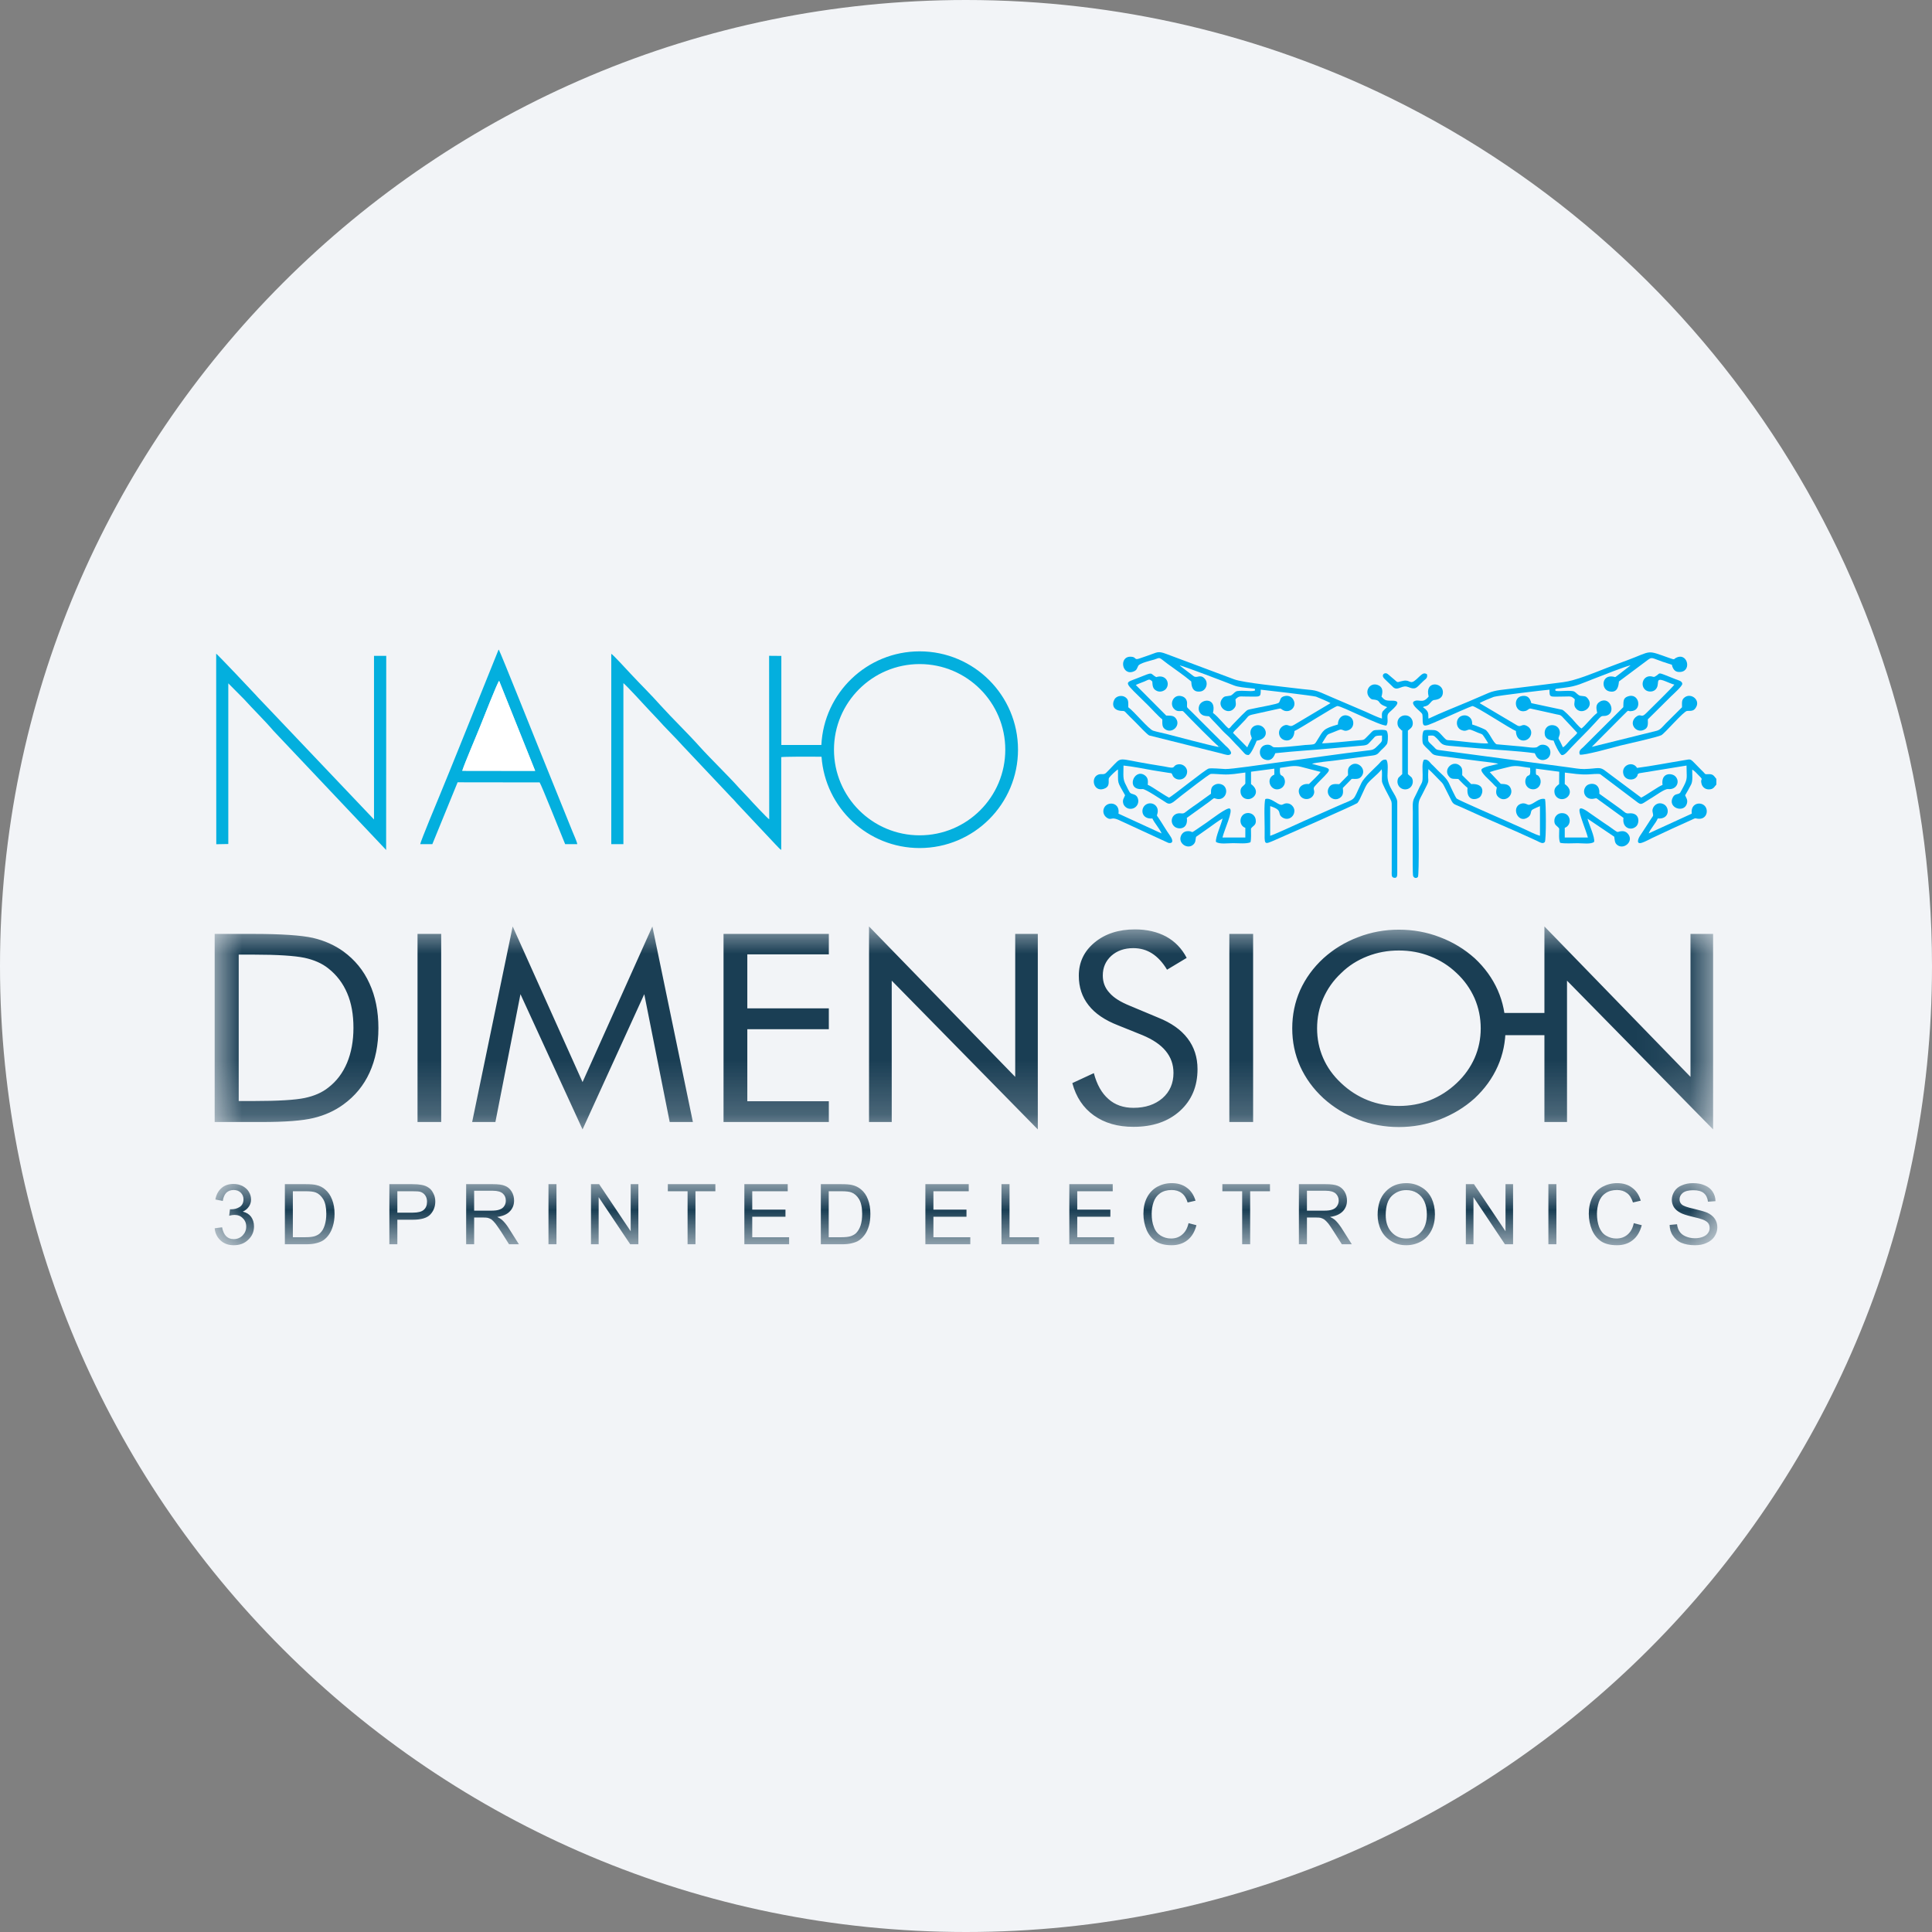 <svg height="36" viewBox="0 0 36 36" width="36" xmlns="http://www.w3.org/2000/svg" xmlns:xlink="http://www.w3.org/1999/xlink"><rect x="0" y="0" width="36" height="36" fill="#808080" stroke="none"/><mask id="a" fill="#fff"><path d="m0 .108h1v.784h-1z" fill="#fff" fill-rule="evenodd"/></mask><mask id="b" fill="#fff"><path d="m0 .107h1v.786h-1z" fill="#fff" fill-rule="evenodd"/></mask><mask id="c" fill="#fff"><path d="m0 0h28v1.157h-28z" fill="#fff" fill-rule="evenodd"/></mask><mask id="d" fill="#fff"><path d="m0 0h27.921v3.782h-27.921z" fill="#fff" fill-rule="evenodd"/></mask><mask id="e" fill="#fff"><path d="m0 11.203h28v-11.095h-28z" fill="#fff" fill-rule="evenodd"/></mask><g fill="none" fill-rule="evenodd"><path d="m18 0c2.837 0 5.52.656 7.907 1.825 5.977 2.927 10.093 9.071 10.093 16.175 0 9.942-8.058 18-18 18-9.941 0-18-8.057-18-18 0-9.941 8.059-18 18-18z" fill="#f2f4f7" fill-rule="nonzero"/><g transform="translate(4 12)"><path d="m13.136.374c.882 0 1.596.715 1.596 1.595 0 .883-.714 1.596-1.596 1.596-.88 0-1.596-.713-1.596-1.596 0-.88.716-1.595 1.596-1.595zm-5.52.355c.046.033.393.409.465.488l.182.193c.112.129.334.346.459.487l.917.972c.036.033.058.064.091.099l.728.775c.033.03.064.074.099.094v-1.729c.037-.009.505-.011.751-.007.068.951.86 1.701 1.828 1.701 1.012 0 1.833-.821 1.833-1.833s-.821-1.832-1.833-1.832c-.981 0-1.784.772-1.831 1.745h-.746v-1.66l-.228-.002.002 3.047c-.03-.016-.331-.336-.373-.385l-.186-.197c-.207-.233-.518-.531-.736-.772-.221-.248-.509-.525-.733-.773-.167-.189-.377-.395-.551-.582-.048-.05-.331-.362-.364-.375v3.547h.226z" fill="#03afde"/><path d="m.254.733.29.292c.178.197.395.408.551.592l2.1 2.221.002-3.617h-.228v3.049l-2.021-2.127c-.062-.068-.125-.127-.182-.193-.053-.059-.699-.742-.738-.77l.002 3.551.224-.004z" fill="#03afde"/><path d="m5.296.108h-.007l-.731 1.815c-.125.305-.241.602-.366.9-.046.11-.356.856-.362.907h.226l.471-1.153 1.528.002c.029.033.42 1.019.476 1.151h.226c-.01-.058-.063-.167-.087-.229l-.639-1.582c-.057-.139-.687-1.719-.735-1.811zm-.683 2.254c.051-.156.264-.65.34-.843.044-.107.312-.794.347-.832l.672 1.677z" fill="#03afde"/><path d="m4.614 2.362 1.358.002-.671-1.677c-.035.038-.303.725-.347.832-.077.194-.29.687-.34.843" fill="#fff"/><g fill="#00aeef"><path d="m20.634 1.851c.022-.04.051-.083.077-.125.035-.055.053-.048.121-.077.024-.009.127-.053.142-.055.056-.004.075.049.163.007.103-.046.107-.202.006-.253-.118-.061-.213.031-.213.152-.283.081-.267.107-.379.283-.024.037-.04.079-.079.086-.038.008-.112.01-.154.013-.085.009-.553.063-.597.037-.033-.022-.052-.046-.116-.042-.162.014-.169.233-.035.277.107.037.162-.033.193-.119.355-.039.715-.059 1.071-.092.178-.017.356-.033.533-.048.132-.009.121-.031.191-.101.079-.077.044-.086.193-.088-.002.077.013.094-.028.138-.079.079-.11.125-.189.134-.595.07-1.244.167-1.841.246-.132.018-.753.11-.861.106-.068-.003-.257-.021-.309-.009-.057.01-.679.518-.74.542-.062-.031-.143-.088-.202-.123-.052-.033-.149-.099-.195-.117.011-.092-.002-.14-.06-.18-.199-.129-.357.29-.035.26.051-.005.376.214.444.256.083.051.134-.024.281-.136.076-.057.505-.395.546-.402.042-.004.167.007.218.009.158.009.276-.017.425-.035v.205c-.028.052-.105.059-.088.173.012.068.064.118.141.118.107 0 .235-.147.053-.281v-.23l.434-.057v.111c-.175.071-.07.332.108.264.066-.026.112-.107.079-.189-.033-.079-.072-.039-.081-.105 0 0-.003-.029-.003-.031 0-.022.003-.043.003-.065.142-.016.259-.056.395-.018.12.031.241.063.362.094-.053.072-.152.158-.218.226-.133-.017-.232.081-.171.204.051.101.2.099.253.003.046-.086-.022-.11.024-.163.026-.031.066-.072.096-.103.271-.27.216-.213-.146-.318.087-.029.342-.05.447-.064l.678-.09c.106-.013.108-.044.163-.099.03-.028.112-.098.118-.14.013-.059.018-.187-.017-.226-.044-.022-.123-.013-.178-.011-.077 0-.086.026-.123.063-.138.134-.09.119-.231.13-.109.011-.603.059-.669.055"/><path d="m23.004 1.897c.18.016.358.031.533.046.343.031.727.046 1.061.092l.028.057c.033.057.099.086.169.062.138-.046.123-.263-.035-.277-.066-.004-.081.02-.116.042-.042.029-.226-.004-.29-.009l-.463-.041c-.064-.014-.145-.24-.22-.275-.05-.026-.184-.079-.239-.094.002-.075-.017-.112-.061-.145-.047-.033-.108-.033-.159-.004-.094.057-.085.213.022.254.09.035.106-.02.163-.009.026.005.11.044.143.057.072.029.074.014.116.079.024.038.055.082.075.119-.123.013-.525-.042-.679-.055-.09-.006-.092.004-.14-.046-.096-.101-.118-.147-.215-.147-.053 0-.125-.009-.167.011-.031.035-.031.184-.018.235.009.037.093.108.123.138.057.057.053.079.165.095l.672.087c.138.02.307.033.448.061-.086.031-.273.051-.314.106-.025.057.16.208.206.259.028.029.048.055.079.077-.02.088-.02.141.039.188.123.099.292-.05.211-.188-.033-.057-.09-.062-.176-.066l-.206-.219c.11-.04.246-.066.36-.097.138-.039.25.004.393.018 0 .024.002.052.002.076-.002.103-.052.029-.086.132-.024.084.02.162.091.184.138.042.232-.098.169-.213-.055-.098-.075.022-.068-.164l.434.057-.002.23c-.048.04-.101.075-.086.163.009.063.064.118.139.118.125 0 .23-.16.052-.281l.002-.214c.156.017.27.041.435.034.051-.002.184-.017.224-.004l.669.505c.11.086.088.055.301-.071.059-.034.23-.162.292-.157.169.019.235-.152.13-.244-.073-.059-.262-.059-.231.167-.066.021-.303.191-.397.237l-.65-.485c-.127-.104-.143-.055-.41-.048-.09.002-.203-.02-.29-.031l-2.421-.323c-.059-.009-.064-.031-.095-.061-.122-.121-.103-.077-.103-.206.055-.003.093-.012.125.017.121.101.088.156.266.171"/><path d="m26.383.399-.257.198c-.044.031-.017.019-.066.011-.219-.04-.231.237-.076.274.162.038.174-.108.183-.184l.529-.395c.09-.069.08-.042.286.028.035.011.063.02.101.033.096.031.064.014.078.055.025.066.062.112.157.101.217-.024.116-.395-.108-.25-.022.013.002.028-.098-.007-.447-.158-.315-.138-.791.04-.129.048-.263.096-.393.147-.226.088-.568.232-.799.261-.313.042-.634.079-.95.119-.158.021-.312.026-.445.083-.126.055-.248.108-.372.16-.243.103-.509.206-.744.318-.013-.072.029-.125-.103-.213.024-.019.015-.008.059-.022.068-.022.084-.09.139-.111.013-.005.182 0 .173-.159-.011-.177-.344-.206-.265.093-.119.151-.187.028-.283.096-.038.051.072.136.12.182.037.038.05.036.05.106.003.228-.006.193.475-.013.057-.027.43-.191.452-.194.059-.004.722.435.812.464.002.221.215.219.272.092.037-.082-.009-.152-.059-.18-.105-.064-.112.035-.198-.02l-.691-.41c.035-.027.213-.099.263-.117.062-.022.96-.129 1.038-.134 0 .158.003.128.275.128.116 0 .13-.016.197.052-.002.055-.024.103.011.156.106.16.361-.009.233-.169-.044-.055-.059-.041-.138-.053-.046-.006-.075-.057-.117-.079-.052-.028-.274-.002-.322-.01-.031-.007-.02.004-.033-.022.013-.022.004-.014.033-.022l.158-.02c.213-.026.312-.081.531-.165.103-.039.615-.244.683-.248z"/><path d="m17.982.399c.046.002.865.314 1.014.374.077.03.204.041.292.05.128.015.084.007.099.031-.013.026.004.01-.027.019-.048.016-.274-.019-.331.013-.035.02-.068.071-.108.077-.074.016-.103 0-.144.053-.123.149.109.331.226.175.041-.052.02-.098.018-.16.069-.068.078-.052.195-.052.272 0 .276.026.276-.128.064.005.968.112 1.03.13.043.015.243.101.27.121l-.676.403c-.104.066-.099-.035-.207.022-.052.029-.096.097-.068.178.044.125.272.147.279-.083.103-.044.751-.463.801-.466.082-.002.81.38.913.363.048-.077-.004-.167.035-.224.038-.051.314-.242.069-.239-.123.002-.139-.011-.196-.075.029-.099.026-.18-.068-.217-.156-.057-.259.129-.151.237.045.048.063.026.12.042.079.021.033.069.172.12l.026.011c0 .002.004.002.006.004-.026.02-.052.044-.076.071-.031.035-.02.087-.02.14-.09-.024-.215-.088-.305-.127l-.61-.261c-.404-.176-.257-.121-.696-.176-.263-.033-.977-.103-1.144-.167-.421-.158-.841-.314-1.262-.472-.165-.063-.169-.028-.334.026-.059.02-.107.036-.162.056-.112.041-.055-.025-.162-.031-.235-.013-.172.367.05.274.029-.013.044-.024.057-.048l.027-.057c.026-.05.232-.097.298-.116.123-.042.073-.051.25.081.145.107.297.208.439.327.005.061.007.213.176.186.101-.017.151-.158.074-.239-.083-.09-.138-.002-.204-.044l-.248-.189c-.011-.009-.009-.009-.013-.013z"/><path d="m22.533 2.156c-.04.057-.024.191-.024.278 0 .137-.002.13-.058.233-.032.071-.063.132-.098.202-.04.077-.027.165-.027.261 0 .158-.008 1.113.003 1.181.009.051.063.064.092.029.026-.033.011-1.175.011-1.315 0-.114.026-.136.07-.224.171-.338.09-.154.114-.47.073.064.149.15.222.222.052.051.052.057.092.136.024.05.048.094.073.145.085.176.063.132.235.211.454.211.948.412 1.396.621.052.024.111.068.151.024.028-.037.024-.738.004-.801-.11-.029-.199.088-.292.107-.037.009-.079-.05-.164-.017-.18.07-.044.382.142.248.066-.049.037-.099.073-.136.013-.013.123-.061.147-.07v.552c-.09-.023-.231-.098-.321-.138-.105-.046-.208-.092-.309-.138-.075-.035-.898-.391-.922-.417-.027-.028-.123-.244-.149-.296-.048-.097-.143-.167-.211-.237-.04-.042-.072-.075-.114-.114-.037-.04-.064-.09-.136-.077"/><path d="m19.578 2.889c-.028.075-.013.432-.013.542 0 .323-.027.316.208.215.15-.064 1.497-.658 1.519-.682.057-.062.13-.286.189-.363.07-.087.204-.182.264-.267.015.072 0 .151.006.226.004.046.11.241.139.296.043.088.043.07.043.18v1.194c0 .059-.011.114.038.125.065.015.065-.039.065-.092v-1.328c-.015-.131-.182-.259-.182-.481 0-.092.02-.237-.022-.298-.077-.013-.103.042-.142.081-.091.092-.275.255-.319.347-.186.377-.072.268-.454.439-.206.094-.415.182-.619.274-.101.046-.564.259-.63.277v-.553c.25.078.121.138.226.21.112.075.237-.019.224-.14-.009-.055-.053-.103-.103-.117-.083-.022-.107.031-.149.022-.081-.017-.193-.14-.288-.107"/><path d="m26.248 1.177-.748.746c-.037.035-.092.066-.062.138.071.022.646-.14.758-.169.112-.026.704-.16.761-.193.068-.037.42-.454.481-.452.088 0 .125 0 .164-.066.084-.136-.087-.274-.208-.189-.064.047-.052.095-.052.187l-.303.301c-.044.044-.097.118-.165.136l-1.214.301.579-.582c.153-.152.053-.061.183-.088.178-.035.118-.34-.086-.272-.099.033-.083.098-.088.202"/><path d="m18.696 1.897c.026.022.02-.028.02.02-.002 0-.004.002-.004.002-.003 0-.005.002-.007.002l-.009-.004c-.197-.038-.731-.182-.966-.242-.078-.019-.16-.035-.241-.059-.085-.026-.36-.364-.465-.437-.002-.09.01-.142-.053-.186-.057-.04-.138-.029-.182.011-.055.048-.11.244.138.244.033 0 .044.024.066.045l.057.058.119.118c.041.042.206.218.245.235l1.337.334c.028.008.114.035.143.03.127-.022-.055-.171-.055-.171l-.628-.627c-.094-.097-.097-.071-.092-.148.007-.079-.035-.129-.092-.147-.167-.055-.253.158-.134.248.026.022.053.029.098.027.056-.002.042-.009.078.026.076.083.601.612.627.621"/><path d="m18.894 1.574c-.064-.046-.191-.217-.292-.29.072-.293-.217-.267-.259-.129-.029.094.03.171.108.184.127.02.032-.028.188.126.051.05.095.103.145.155.05.053.11.099.158.154.051.055.099.108.152.16.03.031.046.051.074.081.029.031.042.055.101.053.051-.035.121-.198.147-.265.284-.047.165-.321-.006-.288-.088.017-.137.107-.097.202.022.052.009.042-.02.099-.015.03-.039.079-.052.11l-.266-.27c.024-.042.079-.084.112-.122.039-.041.075-.078.117-.122.048-.051.044-.077.131-.097l.476-.105c.06-.013.044-.011.084.015.125.083.281-.048.206-.184-.024-.049-.081-.086-.156-.072-.105.019-.081.087-.116.125-.026.026-.318.076-.377.089-.268.06-.17.014-.319.15l-.173.179c-.013.016-.016.02-.029.034-.026.026-.004.013-.037.028"/><path d="m25.096 2.068c.053.02.132-.088.176-.134.147-.156.316-.316.454-.47.136-.151.103-.114.187-.125.215-.031.096-.377-.099-.266-.086.051-.071.119-.053.211-.105.081-.217.235-.292.29-.046-.024-.134-.136-.175-.18-.035-.037-.15-.158-.185-.169l-.575-.123c-.022-.083-.059-.147-.165-.134-.195.022-.145.334.058.279.045-.013.054-.044.092-.044l.366.081c.042.009.079.018.119.027.061.013.068.008.103.041l.283.303c-.02.038-.101.103-.134.139-.037.039-.088.109-.134.131-.015-.035-.035-.072-.052-.109-.031-.058-.037-.049-.018-.099.04-.092-.009-.185-.097-.202-.1-.02-.173.048-.173.14 0 .117.088.136.167.145.02.066.105.237.147.268z"/><path d="m27.982 2.619v-.105c-.051-.06-.055-.095-.165-.088-.048.004-.041-.002-.072-.035-.024-.024-.039-.04-.062-.062-.206-.204-.148-.189-.311-.162-.286.046-.581.105-.868.142-.083-.14-.304-.048-.253.121.032.108.181.123.241.051.042-.047 0-.049.054-.073l.88-.143c0 .222.025.233-.048.376-.008.018-.068.127-.072.132-.04.037-.093.011-.132.079-.116.202.215.311.261.114.016-.071-.019-.101-.035-.147.035-.059.082-.141.112-.202.035-.07.018-.187.02-.277.051.027.081.071.123.11.103.101.019.04.051.156.015.055.061.101.131.103.094.002.106-.05.145-.09"/><path d="m16.964 2.818c-.016.048-.055.083-.033.156.013.046.061.09.114.096.129.016.209-.12.141-.226-.038-.054-.101-.039-.132-.076-.009-.009-.062-.113-.072-.137-.066-.12-.047-.18-.047-.366.176.017.376.059.553.09.09.015.187.031.277.044.086.013.059 0 .092.064.018.028.048.052.094.061.097.015.174-.06.17-.154-.007-.085-.095-.151-.189-.123-.064.02-.046.06-.103.057-.027 0-.099-.015-.134-.022-.09-.015-.18-.03-.268-.044-.624-.103-.511-.149-.72.064-.099.099-.103.127-.171.123-.237-.015-.184.353.037.272.132-.046.064-.164.095-.206.022-.033.129-.136.164-.153.005.28-.026.201.132.48"/><path d="m18.779 3.606c.037-.154.204-.499.136-.54-.051-.028-.358.211-.434.263-.376.253-.2.158-.345.158-.05 0-.088.02-.114.057-.105.156.112.308.224.183.039-.046.026-.081.041-.134l.244-.172c.061-.044.191-.14.25-.169-.022.102-.138.358-.123.435.064.048.226.024.319.024.096 0 .252.016.324-.017.016-.06.009-.178.009-.253.027-.052.108-.059.088-.171-.011-.068-.066-.119-.14-.121-.165 0-.194.227-.053.277v.18z"/><path d="m25.072 3.705c.087.018.224.007.325.007.09 0 .25.024.307-.025.02-.083-.101-.336-.123-.432l.498.336c.009.061.009.11.044.143.119.116.325-.047.218-.189-.027-.037-.071-.062-.123-.057-.08.004-.057.037-.127-.013-.071-.053-.134-.095-.209-.145-.073-.053-.143-.097-.215-.149-.303-.225-.26-.106-.169.16.028.083.068.182.09.265h-.431v-.18c.147-.057.112-.285-.061-.274-.07.002-.125.059-.132.125-.011.108.062.11.09.165 0 .083-.013.2.018.263z"/><path d="m16.841 3.161c.033-.215-.208-.237-.268-.107-.035.076 0 .149.053.184.083.055.077-.022.211.037l.932.43c.066.018.113-.019.031-.136-.077-.109-.136-.215-.213-.329-.033-.05-.035-.028-.019-.085.032-.132-.084-.213-.185-.178-.143.05-.136.294.09.274.035.081.149.209.171.279z"/><path d="m26.89 3.251c.23.02.226-.22.101-.27-.088-.038-.159.013-.187.07-.021.046-.013.066-.004.11.011.046-.003.048-.029.088-.072.109-.138.217-.213.327-.032.048-.081.169.044.125.047-.015.137-.062.184-.086.247-.118.499-.233.747-.344.061-.027.037-.027.098-.016.152.022.202-.118.156-.208-.063-.123-.293-.097-.263.114l-.803.368c.03-.083.136-.193.169-.278"/><path d="m17.658 1.405c0 .09-.006.145.055.185.127.085.287-.066.204-.194-.044-.068-.101-.059-.187-.063l-.566-.569c.046-.024.114-.046.161-.066.081-.033.087-.057.146 0 .005.082.009.134.071.169.063.038.138.016.178-.024.094-.099.013-.287-.176-.226-.13-.072-.031-.109-.351.02-.255.103-.27.041.199.505.062.061.209.223.266.263z"/><path d="m27.199.757c-.033.051-.45.457-.531.538-.09.092-.088-.009-.178.059-.049.035-.093.11-.047.189.033.057.11.094.188.057.078-.035.078-.09.074-.196l.438-.434c.034-.033.207-.187.204-.228-.002-.055-.083-.068-.13-.088-.38-.149-.251-.116-.378-.048-.037.019-.037-.005-.092-.005-.143 0-.187.185-.079.261.046.031.12.033.167-.002.122-.099-.027-.256.197-.166.055.021.114.05.167.063"/><path d="m22.041 1.449c-.004.042.002.075.022.103.011.016.015.02.028.031.035.029.025.039.031.024.002-.002.004.005.007.007v.81l-.07.067c-.053.091.006.22.129.218.127-.005.169-.147.114-.224l-.051-.044c-.01-.011-.008-.009-.017-.017v-.81c.024-.022.055-.04.073-.068.048-.079.002-.22-.13-.216-.07.003-.127.053-.136.119"/><path d="m18.523 2.946c.116-.088.083-.077.141-.062.155.042.239-.142.145-.239-.038-.037-.117-.057-.179-.019-.056.032-.069.076-.065.164l-.272.196c-.046.03-.093.065-.139.098-.081.059-.085.079-.145.072-.166-.022-.226.152-.129.242.066.064.264.066.235-.158z"/><path d="m25.801 2.79c.018-.22-.189-.211-.248-.139-.09.106-.004.27.158.229.044-.011.037-.005.077.024l.463.336c-.029.193.147.25.241.154.06-.062.069-.26-.144-.238-.058.007-.077-.028-.15-.081z"/><path d="m21.187 2.513c.099.002.145.009.191-.059.086-.128-.084-.288-.206-.195-.062.046-.057.094-.053.186l-.164.167c-.097-.007-.152-.004-.191.059-.082.134.076.283.204.196.061-.044.063-.095.054-.185z"/><path d="m23.246 2.445c0-.088.011-.134-.048-.182-.123-.101-.297.059-.211.188.051.077.088.057.186.064.029.033.145.147.172.165-.027.261.173.228.234.169.053-.055.104-.253-.166-.239z"/><path d="m22.59.564c-.066-.044-.099.004-.195.092-.126.116-.115.004-.242.029-.158.03-.075.054-.222-.064-.017-.013-.074-.068-.092-.073-.05-.015-.09.027-.063.073.01.024.127.125.167.167.087.101.157-.011.263.004.048.009.085.038.138.035.061 0 .097-.066.189-.147.033-.029.072-.046.057-.116"/><path d="m18.696 1.897v.02l.009.004c.002 0 .004-.002.007-.002 0 0 .002-.002.004-.002 0-.048.006.002-.02-.02"/><path d="m.507.399c-.011-.015.031-.017-.02-.013z" mask="url(#a)" transform="translate(17.475)"/><path d="m.492.399.021-.008c-.052-.005-.006-.007-.021.008" mask="url(#b)" transform="translate(25.891 .001)"/></g><path d="m27.111.779.138-.013c.007.057.024.103.049.138.024.037.061.066.111.088.051.022.108.035.172.035.056 0 .105-.009.149-.026.044-.018.074-.039.096-.071.022-.028.031-.061.031-.093 0-.036-.009-.067-.028-.093-.023-.027-.055-.048-.102-.066-.03-.011-.096-.031-.199-.054-.104-.025-.176-.049-.215-.071-.056-.029-.095-.064-.121-.103-.026-.042-.04-.088-.04-.141 0-.056.018-.109.049-.158.033-.05.079-.088.14-.111.062-.027.129-.04.207-.04.083 0 .156.013.219.042.064.026.112.065.145.116.035.053.053.112.054.178l-.14.01c-.009-.07-.035-.125-.078-.16-.044-.037-.109-.054-.197-.054-.086 0-.153.017-.195.05-.039.033-.06.073-.06.118 0 .041.014.073.043.099s.103.053.224.079c.118.029.202.053.248.072.064.03.112.069.143.115.03.046.046.098.046.158s-.016.114-.051.169c-.032.051-.083.093-.147.121-.063.03-.133.044-.215.044-.101 0-.187-.016-.254-.044-.069-.028-.121-.075-.16-.134-.041-.057-.06-.125-.062-.2zm-.668-.033.149.038c-.032.12-.087.215-.168.278-.08.064-.178.095-.294.095-.122 0-.22-.024-.294-.072-.075-.051-.132-.121-.172-.213-.039-.095-.059-.194-.059-.301 0-.117.022-.218.066-.306.044-.085.107-.151.189-.197.083-.044.173-.068.272-.068.112 0 .207.028.281.086.077.056.13.137.16.241l-.145.033c-.026-.081-.063-.141-.114-.176-.049-.037-.109-.056-.184-.056-.086 0-.159.021-.215.061-.06.041-.099.096-.123.166-.022.07-.035.141-.035.216 0 .094.015.178.041.248.029.072.07.125.129.16.06.035.122.053.19.053.083 0 .153-.024.21-.073.057-.048.097-.118.116-.213zm-1.591.393h.149v-1.12h-.149zm-1.538 0v-1.12h.151l.588.878v-.878h.141v1.12h-.152l-.586-.878v.878zm-1.493-.542c0 .134.038.24.11.318.072.077.162.117.272.117.112 0 .204-.04.274-.119.073-.076.11-.189.11-.333 0-.091-.015-.169-.046-.238-.031-.068-.077-.121-.136-.158s-.125-.054-.2-.054c-.105 0-.193.035-.27.107-.074.072-.114.19-.114.36zm-.151-.003c0-.186.048-.331.149-.436.099-.106.228-.158.386-.158.103 0 .196.026.279.075.084.048.147.118.191.206.041.088.063.188.063.301 0 .111-.022.215-.067.302-.047.09-.11.159-.196.205-.083.045-.173.068-.272.068-.105 0-.197-.024-.281-.077-.083-.051-.147-.118-.189-.206-.043-.088-.063-.183-.063-.28zm-1.317-.081h.318c.068 0 .121-.006.158-.021.037-.014.066-.035.086-.067.019-.03.03-.063.03-.1 0-.053-.02-.097-.057-.132-.039-.033-.098-.051-.182-.051h-.353zm-.15.626v-1.12h.496c.101 0 .176.009.229.031.05.02.092.055.125.106.031.05.046.107.046.169 0 .079-.027.146-.077.199-.053.056-.132.091-.239.106.039.017.07.037.09.054.044.04.083.091.123.15l.193.305h-.186l-.148-.233c-.041-.067-.078-.118-.105-.155-.029-.035-.055-.06-.077-.076-.022-.012-.044-.023-.065-.028-.018-.004-.044-.006-.084-.006h-.171v.498zm-1.057 0v-.988h-.369v-.132h.887v.132h-.369v.988zm-.999-.393.147.038c-.031.12-.086.215-.167.278-.081.064-.18.095-.296.095-.121 0-.218-.024-.294-.072-.075-.051-.132-.121-.172-.213-.039-.095-.059-.194-.059-.301 0-.117.022-.218.068-.306.044-.085.108-.151.189-.197.081-.044.171-.068.27-.068.112 0 .206.028.283.086.077.056.13.137.161.241l-.147.033c-.025-.081-.064-.141-.113-.176-.048-.037-.112-.056-.186-.056-.086 0-.158.021-.215.061-.057.041-.097.096-.121.166s-.035.141-.035.216c0 .094.013.178.042.248.026.072.07.125.127.16.059.035.123.053.191.053.083 0 .151-.024.208-.073.058-.048.097-.118.119-.213zm-2.222.393v-1.12h.809v.132h-.661v.343h.617v.132h-.617v.382h.687v.131zm-1.264 0v-1.12h.15v.989h.549v.131zm-1.418 0v-1.12h.808v.132h-.658v.343h.616v.132h-.616v.382h.687v.131zm-1.801-.131h.239c.075 0 .132-.007.173-.02.042-.016.075-.033.101-.06.033-.035.062-.081.081-.14.02-.062.029-.132.029-.217 0-.117-.02-.207-.057-.271-.038-.063-.086-.105-.141-.126-.039-.016-.103-.023-.191-.023h-.234zm-.147.131v-1.12h.383c.088 0 .154.005.2.016.064.015.119.042.165.081.059.049.103.112.131.191.031.077.044.167.044.266 0 .085-.008.16-.028.226s-.046.121-.077.163c-.033.044-.065.076-.103.102-.035.025-.081.042-.134.055-.05.014-.112.02-.18.02zm-1.425 0v-1.12h.808v.132h-.661v.343h.619v.132h-.619v.382h.687v.131zm-1.058 0v-.988h-.368v-.132h.886v.132h-.371v.988zm-1.8 0v-1.12h.152l.588.878v-.878h.143v1.12h-.152l-.588-.878v.878zm-.792 0h.149v-1.12h-.149zm-1.385-.626h.316c.068 0 .121-.006.158-.021.04-.014.068-.035.088-.067.02-.03.028-.063.028-.1 0-.053-.017-.097-.057-.132-.037-.033-.098-.051-.18-.051h-.353zm-.149.626v-1.12h.496c.098 0 .176.009.226.031.053.02.094.055.125.106.031.05.046.107.046.169 0 .079-.026.146-.077.199-.05.056-.131.091-.237.106.037.017.068.037.088.054.044.04.086.091.123.15l.193.305h-.184l-.147-.233c-.044-.067-.08-.118-.108-.155-.029-.035-.053-.06-.075-.076-.022-.012-.044-.023-.067-.028-.018-.004-.044-.006-.082-.006h-.171v.498zm-1.282-.589h.29c.094 0 .162-.017.202-.052.041-.037.061-.085.061-.152 0-.046-.011-.085-.035-.12-.024-.033-.055-.054-.095-.066-.024-.006-.07-.009-.138-.009h-.285zm-.149.589v-1.12h.423c.075 0 .13.005.169.012.055.009.101.026.139.053.037.023.067.061.089.107.025.046.036.097.036.151 0 .094-.031.176-.092.242-.06.065-.17.098-.327.098h-.288v.457zm-1.798-.131h.237c.075 0 .132-.007.173-.02.042-.016.077-.033.101-.06.036-.035.062-.081.081-.14.02-.062.031-.132.031-.217 0-.117-.019-.207-.057-.271-.039-.063-.085-.105-.14-.126-.04-.016-.103-.023-.191-.023h-.235zm-.149.131v-1.12h.386c.086 0 .154.005.198.016.066.015.12.042.164.081.059.049.103.112.132.191.031.077.046.167.046.266 0 .085-.011.16-.031.226-.019.066-.046.121-.076.163-.031.044-.064.076-.101.102-.038.025-.082.042-.134.055-.053.014-.112.02-.18.02zm-1.308-.298.138-.018c.015.077.042.134.079.169s.083.051.138.051c.066 0 .121-.023.165-.067.044-.046.068-.1.068-.166 0-.064-.022-.117-.064-.156-.039-.042-.092-.062-.156-.062-.026 0-.059.005-.098.016l.015-.121h.024c.057 0 .11-.013.158-.044.046-.03.07-.079.07-.143 0-.047-.017-.089-.052-.123-.033-.032-.077-.049-.132-.049-.053 0-.099.017-.134.049-.035.036-.057.086-.068.155l-.138-.027c.017-.092.055-.163.116-.215.057-.05.132-.075.222-.075.061 0 .116.013.169.039.05.027.09.062.116.106.029.046.042.095.042.145 0 .048-.013.092-.04.131-.026.04-.063.071-.114.095.066.016.117.046.154.095.035.048.055.109.055.181 0 .097-.036.181-.108.248-.07.069-.16.102-.27.102-.098 0-.18-.029-.244-.088-.065-.06-.103-.134-.111-.228z" fill="#1a3e54" mask="url(#c)" transform="translate(0 10.046)"/><path d="m24.778 3.644v-3.644l2.722 2.803v-2.664h.421v3.643l-2.722-2.772v2.634zm-.724-1.745c0 .25-.048.487-.147.709s-.242.419-.428.593c-.189.171-.407.302-.652.397-.244.094-.498.14-.762.14-.261 0-.514-.046-.757-.14-.244-.095-.459-.226-.648-.397-.191-.176-.333-.373-.434-.595-.099-.222-.147-.457-.147-.707s.048-.487.147-.711c.101-.222.243-.419.434-.595.187-.169.402-.301.646-.393.243-.095.498-.14.759-.14.266 0 .521.045.766.14.244.092.459.224.648.393.186.173.329.371.428.592.099.225.147.461.147.714zm-1.989 1.446c.204 0 .4-.035.582-.107.184-.074.349-.18.496-.319.147-.138.257-.294.334-.467.076-.173.114-.358.114-.553s-.038-.384-.114-.56c-.079-.177-.189-.334-.334-.469-.145-.139-.309-.242-.494-.314-.182-.073-.377-.108-.584-.108-.206 0-.401.035-.586.108-.184.072-.349.175-.489.314-.148.138-.257.295-.334.471s-.114.363-.114.558.037.378.112.551.186.329.336.469c.149.141.313.246.496.319.182.072.375.107.579.107zm-3.158.299h.443v-3.505h-.443zm-1.326-1.945c.241.096.426.226.547.386.125.163.186.354.186.574 0 .322-.11.581-.327.778-.219.198-.507.297-.867.297-.292 0-.538-.07-.738-.213-.197-.141-.331-.34-.401-.602l.401-.186c.056.213.146.373.271.482.123.111.281.165.467.165.224 0 .402-.061.54-.179.139-.121.206-.28.206-.472 0-.156-.048-.292-.145-.409-.094-.116-.239-.213-.432-.294l-.452-.182c-.248-.096-.433-.221-.553-.376-.121-.153-.182-.335-.182-.55 0-.251.098-.457.294-.619.197-.163.447-.244.753-.244.224 0 .417.046.581.134.163.09.292.222.382.397l-.366.22c-.081-.136-.176-.237-.279-.303s-.219-.099-.351-.099c-.165 0-.303.049-.408.143-.106.097-.159.217-.159.367 0 .125.04.232.124.322.079.093.206.171.377.241zm-5.388 1.945v-3.644l2.724 2.803v-2.664h.421v3.643l-2.722-2.772v2.634zm-2.711 0v-3.505h1.962v.381h-1.519v1.006h1.519v.389h-1.519v1.342h1.519v.387zm-2.627.138-1.157-2.52-.467 2.382h-.433l.755-3.644 1.302 2.9 1.301-2.9.755 3.644h-.432l-.474-2.382zm-3.075-.138h.441v-3.505h-.441zm-3.78 0v-3.505h.714c.528 0 .901.026 1.117.074.217.051.406.136.568.253.213.156.376.353.485.595.112.241.167.52.167.833s-.055.589-.165.83c-.109.239-.272.437-.487.593-.162.118-.347.202-.555.252-.209.051-.531.075-.97.075zm.448-.391h.281c.459 0 .775-.02.95-.057.176-.037.323-.101.439-.194.154-.118.27-.273.349-.461.079-.19.119-.408.119-.651 0-.246-.037-.461-.117-.647-.079-.185-.195-.338-.351-.461-.116-.093-.265-.159-.445-.198-.18-.037-.494-.059-.944-.059h-.281z" fill="#1a3e54" mask="url(#d)" transform="translate(0 5.263)"/><path d="m23.985 7.289h.898v-.414h-.898z" fill="#1a3e54" mask="url(#e)"/></g></g></svg>